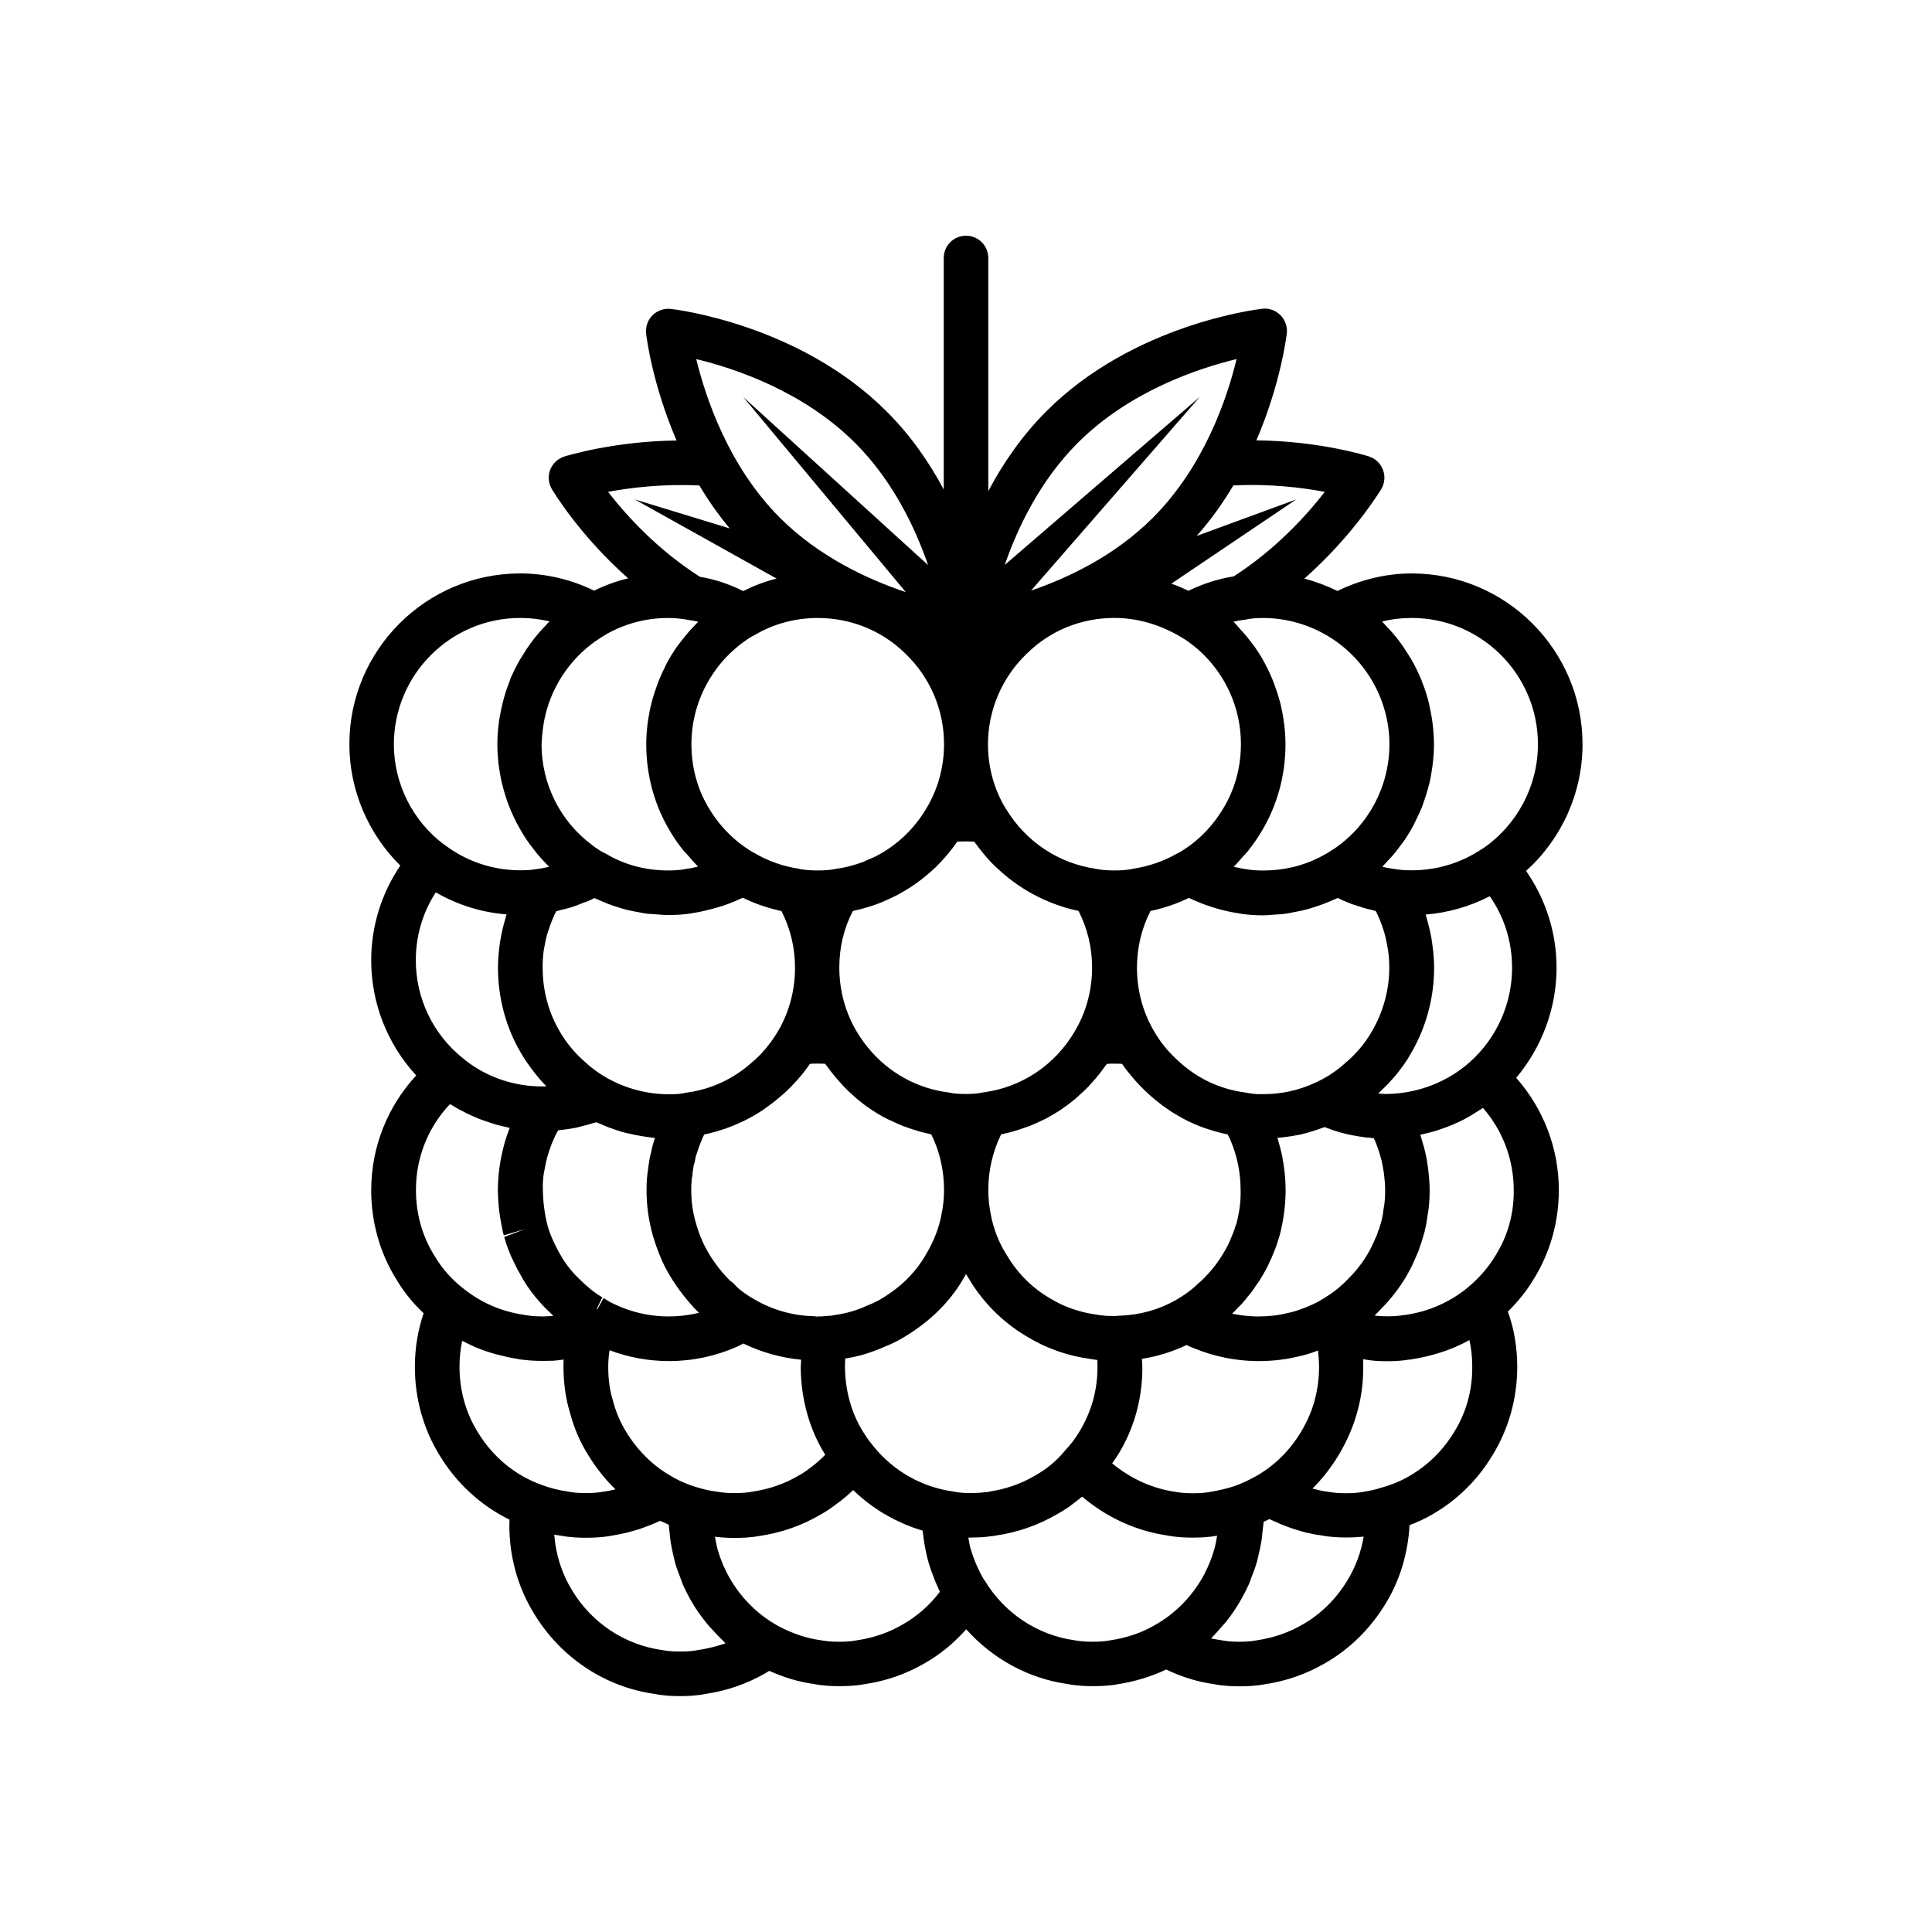 <?xml version="1.0" encoding="UTF-8"?>
<!-- Uploaded to: SVG Repo, www.svgrepo.com, Generator: SVG Repo Mixer Tools -->
<svg fill="#000000" width="800px" height="800px" version="1.1" viewBox="144 144 512 512" xmlns="http://www.w3.org/2000/svg">
 <path d="m556.5 400.43c0-9.289-2.875-18.145-8.07-25.625 9.445-8.543 14.957-20.664 14.957-33.574 0-24.953-20.309-45.266-45.266-45.266-6.809 0-13.539 1.652-19.68 4.644-2.832-1.379-5.746-2.481-8.777-3.266 12.949-11.453 19.996-23.105 20.387-23.734 0.906-1.535 1.102-3.426 0.434-5.117-0.629-1.691-2.008-2.992-3.738-3.543-0.629-0.195-13.105-4.094-29.797-4.25 6.414-14.918 7.949-27.473 8.07-28.34 0.195-1.77-0.434-3.582-1.691-4.84-1.258-1.258-3.031-1.93-4.84-1.691-1.379 0.156-34.164 4.094-57.191 27.16-6.574 6.574-11.57 13.934-15.391 21.176v-61.797c0-3.266-2.637-5.902-5.902-5.902s-5.902 2.637-5.902 5.902v61.363c-3.777-7.086-8.699-14.289-15.152-20.703-23.066-23.066-55.812-27-57.191-27.16-1.77-0.195-3.582 0.434-4.84 1.691-1.258 1.258-1.891 3.07-1.691 4.84 0.078 0.828 1.652 13.422 8.07 28.34-16.688 0.195-29.125 4.055-29.758 4.25-1.73 0.551-3.07 1.852-3.738 3.504-0.629 1.691-0.473 3.543 0.434 5.117 0.395 0.629 7.359 12.281 20.23 23.656-3.109 0.746-6.141 1.852-9.012 3.266-6.062-2.953-12.754-4.566-19.602-4.566-24.953 0-45.266 20.309-45.266 45.266 0 12.164 5 23.773 13.5 32.156-4.961 7.32-7.715 16.02-7.715 25.113 0 11.453 4.328 22.238 11.926 30.504-7.598 8.227-11.926 18.973-11.926 30.426 0 8.383 2.281 16.492 6.496 23.34 2.008 3.426 4.488 6.535 7.398 9.25-1.535 4.527-2.32 9.289-2.32 14.25 0 8.383 2.281 16.492 6.535 23.379 4.449 7.398 10.941 13.344 18.539 17.082 0 0.512-0.039 0.984-0.039 1.496 0 8.383 2.281 16.492 6.535 23.379 7.047 11.652 18.773 19.445 31.883 21.293 2.598 0.512 5 0.59 6.848 0.59 1.852 0 4.25-0.078 6.574-0.551 5.746-0.828 11.141-2.715 15.941-5.473 0.355-0.195 0.746-0.434 1.102-0.668 3.938 1.77 7.91 2.953 11.73 3.465 2.559 0.512 5 0.59 6.848 0.59 1.852 0 4.289-0.078 6.574-0.512 5.746-0.828 11.141-2.715 16.02-5.551 4.172-2.363 7.832-5.434 11.02-9.012 7.008 7.832 16.453 13.027 26.727 14.484 2.559 0.512 5 0.59 6.848 0.59 1.852 0 4.289-0.078 6.574-0.512 4.566-0.707 8.855-2.008 12.832-3.898 4.211 2.008 8.5 3.305 12.555 3.856 2.559 0.512 5 0.59 6.848 0.59 1.852 0 4.289-0.078 6.574-0.512 5.746-0.828 11.141-2.715 16.02-5.551 6.535-3.699 12.082-9.133 16.098-15.742 3.856-6.219 5.984-13.422 6.414-20.898 2.047-0.789 4.055-1.691 5.863-2.754 6.535-3.699 12.121-9.133 16.098-15.742 4.289-6.965 6.574-15.074 6.574-23.457 0-5.156-0.828-10.078-2.481-14.641 2.715-2.676 5.078-5.629 6.926-8.738 4.289-6.965 6.574-15.074 6.574-23.457 0-11.098-4.094-21.609-11.297-29.758 6.801-8.109 10.699-18.422 10.699-29.207zm-62.938 105.8c0 2.953-0.355 5.707-1.023 8.305-0.707 2.953-2.008 5.984-3.777 8.973-2.914 4.801-6.731 8.621-11.297 11.336-0.156 0.078-0.355 0.195-0.551 0.316-2.086 1.18-4.055 2.086-5.902 2.715-1.812 0.59-3.938 1.102-6.336 1.496-1.219 0.234-2.598 0.355-4.527 0.355-1.93 0-3.305-0.117-4.84-0.395-6.023-0.906-11.652-3.465-16.57-7.519 0.473-0.707 0.984-1.379 1.418-2.086 4.211-6.731 6.496-14.562 6.574-22.711v-0.746c0-0.707-0.078-1.457-0.117-2.164 4.133-0.629 8.07-1.891 11.848-3.66 0.707 0.355 1.418 0.668 2.164 0.945 5.195 2.086 10.629 3.227 16.297 3.305h0.746c3.66 0 7.242-0.434 10.391-1.219 1.613-0.316 3.387-0.867 5.117-1.535 0.039 0 0.078-0.039 0.117-0.039 0.148 1.457 0.27 2.914 0.27 4.328zm-87.773 33.18c-0.277 0-0.512 0-0.789 0.039-1.102 0.156-2.363 0.234-3.582 0.234-1.969 0-3.305-0.117-4.527-0.355l-1.496-0.277h-0.039-0.078c-8.227-1.496-15.508-5.984-20.664-12.871-0.551-0.668-1.141-1.535-1.891-2.754-3.031-4.84-4.723-10.707-4.801-17.199 0-0.746 0.039-1.457 0.078-2.203 0.156-0.039 0.277-0.078 0.434-0.078 1.652-0.277 3.305-0.629 4.922-1.141 0.117-0.039 0.234-0.078 0.355-0.117 1.691-0.551 3.387-1.18 5.039-1.93 2.519-0.984 5.117-2.441 7.91-4.41 5.312-3.66 9.762-8.422 12.715-13.617 0.234-0.355 0.434-0.707 0.629-1.102 0.195 0.316 0.395 0.629 0.59 0.945 3.227 5.59 7.793 10.469 13.227 14.168 1.891 1.258 3.856 2.402 6.062 3.504 4.172 1.969 8.422 3.227 12.633 3.816 0.707 0.156 1.418 0.234 2.125 0.316 0.039 0 0.117 0.039 0.156 0.039 0.039 0.59 0.039 1.18 0.039 1.77v0.668c-0.078 5.902-1.73 11.609-4.879 16.688-0.984 1.652-2.164 3.227-3.582 4.723-0.078 0.117-0.195 0.195-0.277 0.316-2.164 2.637-4.801 4.801-7.988 6.574-3.66 2.125-7.676 3.504-11.926 4.133-0.039 0.043-0.316 0.121-0.395 0.121zm-76.949-1.219h-0.039c-2.363-0.707-4.762-1.691-6.848-2.953-0.039 0-0.039 0-0.078-0.039l-0.039-0.039c-4.762-2.676-8.855-6.731-11.887-11.691-1.535-2.481-2.715-5.195-3.543-8.383-0.828-2.676-1.219-5.668-1.219-8.816 0-1.496 0.117-2.953 0.355-4.449 5 1.891 10.195 2.875 15.785 2.875 6.258 0 12.359-1.301 18.105-3.856 0.512-0.234 1.062-0.551 1.574-0.789 4.801 2.32 9.957 3.777 15.312 4.289-0.039 0.746-0.117 1.496-0.117 2.281 0.117 8.383 2.363 16.336 6.496 22.906-1.219 1.258-2.559 2.441-3.977 3.465-0.867 0.668-1.969 1.496-3.266 2.164-3.66 2.125-7.637 3.504-12.203 4.172-1.219 0.234-2.598 0.355-4.527 0.355-1.93 0-3.305-0.117-4.84-0.395-1.664-0.191-3.316-0.586-5.047-1.098zm-40.934-201.37c1.18-8.738 5.824-16.727 12.832-22.121 1.141-0.867 2.32-1.652 3.543-2.363 0.039-0.039 0.117-0.078 0.156-0.117 5-2.914 10.746-4.449 16.609-4.449 1.691 0 3.504 0.156 5.352 0.512 0.867 0.117 1.77 0.277 2.637 0.473-0.434 0.434-0.828 0.867-1.219 1.301-0.395 0.434-0.828 0.867-1.219 1.301-0.828 0.945-1.613 1.969-2.402 2.992-0.277 0.355-0.551 0.668-0.789 1.023-0.984 1.379-1.852 2.832-2.676 4.328-0.156 0.277-0.277 0.59-0.434 0.906-0.629 1.219-1.18 2.441-1.691 3.699-0.195 0.512-0.395 1.062-0.59 1.613-0.395 1.062-0.746 2.164-1.062 3.266-0.156 0.59-0.316 1.18-0.473 1.77-0.277 1.141-0.473 2.32-0.668 3.504-0.078 0.551-0.195 1.062-0.234 1.613-0.195 1.691-0.316 3.426-0.316 5.195 0 8.383 2.281 16.492 6.535 23.379 0.984 1.652 2.086 3.227 3.305 4.723 0.316 0.395 0.668 0.707 0.984 1.062 0.945 1.102 1.852 2.164 2.875 3.188 0 0 0 0.039 0.039 0.039-1.102 0.277-2.281 0.512-3.465 0.668-1.219 0.234-2.598 0.355-4.527 0.355-5.945 0-11.609-1.535-16.453-4.449-0.078-0.039-0.195-0.078-0.277-0.117-0.039-0.039-0.078-0.039-0.156-0.078-1.023-0.512-2.086-1.219-3.305-2.164-8.344-6.219-13.305-16.137-13.305-26.609 0.078-1.527 0.195-2.984 0.395-4.441zm54.75-23.812c0.195-0.117 0.395-0.234 0.551-0.316 0.234-0.117 0.473-0.234 0.707-0.355 5-2.992 10.824-4.566 16.766-4.566 8.816 0 17.043 3.344 23.262 9.445 6.574 6.336 10.234 14.879 10.234 24.008 0 6.141-1.652 12.082-4.801 17.199 0 0.039-0.039 0.039-0.039 0.078-3.227 5.352-7.793 9.605-13.188 12.398-0.039 0-0.078 0.039-0.078 0.039-0.707 0.355-1.496 0.668-2.242 0.984-0.395 0.156-0.746 0.355-1.141 0.512-1.062 0.395-2.164 0.746-3.305 1.062-0.078 0-0.117 0.039-0.195 0.039-1.18 0.316-2.402 0.551-3.66 0.707-0.117 0-0.234 0.078-0.355 0.078-1.219 0.234-2.559 0.355-4.527 0.355-1.852 0-3.148-0.117-4.566-0.355-0.078 0-0.156-0.039-0.234-0.078-4.289-0.629-8.305-2.047-11.965-4.211-0.039-0.039-0.078-0.039-0.117-0.039-4.762-2.754-8.816-6.731-11.73-11.531-3.148-5.078-4.801-11.02-4.801-17.238 0-11.18 5.59-21.609 14.918-27.867zm128.23-4.25c1.023-0.234 2.047-0.434 3.109-0.551 0.156-0.039 0.316-0.039 0.473-0.078 1.102-0.234 2.441-0.355 4.289-0.355 5.824 0 11.609 1.574 16.727 4.527 10.312 5.984 16.727 17.082 16.727 28.93 0 11.098-5.512 21.492-14.602 27.672l-1.93 1.219c-0.039 0.039-0.117 0.039-0.156 0.078-5.078 2.992-10.746 4.488-16.766 4.488-1.969 0-3.305-0.117-4.84-0.395-1.023-0.156-2.008-0.355-2.992-0.59 0.867-0.828 1.652-1.77 2.441-2.676 0.473-0.512 0.984-1.023 1.418-1.574 1.18-1.496 2.281-3.07 3.305-4.723 4.289-6.965 6.574-15.074 6.574-23.457 0-1.73-0.117-3.465-0.316-5.195-0.078-0.551-0.156-1.062-0.234-1.613-0.195-1.18-0.395-2.363-0.668-3.504-0.156-0.59-0.277-1.18-0.473-1.77-0.316-1.102-0.668-2.203-1.062-3.266-0.195-0.551-0.395-1.102-0.59-1.613-0.512-1.258-1.062-2.481-1.691-3.66-0.156-0.316-0.277-0.629-0.473-0.945-0.789-1.496-1.691-2.914-2.676-4.328-0.234-0.355-0.551-0.668-0.789-1.023-0.746-1.023-1.535-2.008-2.402-2.953-0.395-0.434-0.828-0.867-1.219-1.34-0.398-0.438-0.75-0.91-1.184-1.305zm29.285 117.25c-1.102 0.984-2.281 1.891-3.582 2.715 0 0-0.039 0-0.039 0.039-1.258 0.828-2.637 1.535-4.094 2.203-4.211 1.969-8.816 2.992-13.699 2.992h-1.023c-0.984 0-2.047-0.117-3.738-0.434-6.652-0.867-12.793-3.738-17.789-8.422-2.559-2.32-4.644-4.84-6.258-7.637-3.031-5.039-4.644-10.941-4.644-17.004 0-5.312 1.219-10.391 3.582-15.035 0.039 0 0.117-0.039 0.156-0.039 3.504-0.746 6.848-1.891 9.996-3.426h0.039c0.039 0 0.039 0 0.078 0.039 0.828 0.395 1.691 0.746 2.559 1.102 0.277 0.117 0.551 0.234 0.828 0.355 0.867 0.316 1.73 0.629 2.598 0.906 0.234 0.078 0.473 0.156 0.746 0.234 2.008 0.59 4.016 1.102 6.023 1.379 2.559 0.512 5.039 0.59 6.848 0.59 1.258 0 2.519-0.156 3.738-0.234 0.512-0.039 1.062-0.039 1.574-0.117 1.062-0.117 2.125-0.355 3.148-0.551 0.789-0.156 1.574-0.277 2.32-0.473 0.945-0.234 1.891-0.512 2.832-0.828 0.828-0.277 1.691-0.551 2.519-0.867 0.867-0.355 1.77-0.707 2.637-1.102 0.355-0.156 0.707-0.277 1.023-0.434 0.277 0.156 0.551 0.277 0.828 0.434 0.828 0.355 1.73 0.746 2.637 1.102 0.039 0.039 0.355 0.156 0.434 0.156 0.668 0.234 1.301 0.395 1.969 0.629 0.512 0.156 1.023 0.355 1.535 0.473 0.746 0.195 1.496 0.395 2.203 0.551 0.117 0.039 0.234 0.078 0.395 0.078 0.195 0.355 0.395 0.707 0.551 1.102 0.234 0.473 0.434 0.984 0.629 1.457 0.355 0.828 0.629 1.691 0.906 2.519 0.156 0.512 0.316 0.984 0.434 1.496 0.234 0.945 0.434 1.891 0.59 2.832 0.078 0.434 0.156 0.867 0.234 1.34 0.195 1.418 0.277 2.832 0.277 4.289 0 5.863-1.574 11.652-4.527 16.766-1.809 3.234-4.285 6.148-7.473 8.824zm-28.461 42.074s-0.078 0.277-0.117 0.395c-0.117 0.234-0.195 0.512-0.277 0.746-0.277 0.984-0.707 2.047-1.219 3.188-0.039 0.117-0.117 0.277-0.156 0.395-0.117 0.234-0.234 0.512-0.355 0.746-0.117 0.277-0.234 0.551-0.355 0.746-1.852 3.543-4.133 6.574-7.086 9.328-0.234 0.195-0.473 0.395-0.707 0.59-0.789 0.789-1.613 1.496-2.598 2.203l-0.039 0.039c-0.945 0.707-2.008 1.379-3.148 2.047-0.039 0.039-0.078 0.039-0.117 0.078-4.566 2.559-9.605 3.938-14.957 4.094-0.316 0-0.59 0.039-0.906 0.078l-0.312 0.008c-1.93 0-3.305-0.117-4.879-0.395-3.387-0.473-6.535-1.418-9.445-2.793-1.652-0.828-3.227-1.73-4.644-2.676-3.938-2.676-7.242-6.219-9.723-10.508-1.969-3.109-3.426-6.809-4.133-10.707-0.434-2.203-0.629-4.367-0.629-6.336 0-5.156 1.18-10.195 3.387-14.719 0.434-0.078 0.867-0.234 1.301-0.316 0.59-0.117 1.18-0.277 1.77-0.434 0.945-0.277 1.891-0.551 2.832-0.906 0.551-0.195 1.141-0.395 1.691-0.59 0.984-0.395 1.93-0.828 2.832-1.258 0.473-0.234 0.945-0.434 1.418-0.668 1.301-0.707 2.598-1.457 3.816-2.242 0.195-0.117 0.355-0.234 0.551-0.395 1.141-0.789 2.242-1.613 3.344-2.519 0.434-0.355 0.828-0.746 1.258-1.141 0.746-0.668 1.496-1.34 2.164-2.047 0.434-0.473 0.867-0.945 1.301-1.418 0.629-0.707 1.258-1.457 1.852-2.203 0.395-0.512 0.789-1.023 1.141-1.535 0.234-0.355 0.512-0.668 0.789-1.023 1.18-0.078 2.832-0.078 4.016 0 0.039 0.039 0.078 0.078 0.078 0.117 0.828 1.219 1.77 2.402 2.754 3.543 0.234 0.277 0.473 0.551 0.707 0.828 1.023 1.141 2.125 2.281 3.266 3.305 1.379 1.301 2.875 2.481 4.367 3.582 0.195 0.117 0.355 0.277 0.551 0.395 1.496 1.062 3.07 1.969 4.644 2.832 0.195 0.078 0.355 0.195 0.551 0.277 1.652 0.867 3.387 1.574 5.156 2.203 0.078 0.039 0.195 0.078 0.277 0.078 1.852 0.629 3.699 1.141 5.59 1.535h0.039c0.234 0.512 0.512 0.984 0.707 1.457 0 0.039 0.039 0.078 0.039 0.117 1.77 4.094 2.676 8.621 2.676 13.145 0.086 2.949-0.309 5.824-1.059 8.734zm-91.785 18.578c-2.125 1.496-3.977 2.519-5.668 3.148-0.117 0.039-0.277 0.117-0.395 0.156-2.676 1.258-5.512 2.086-8.344 2.481-0.195 0.039-0.395 0.039-0.551 0.117-0.867 0.195-1.852 0.117-2.953 0.277-0.473 0.039-0.906 0.039-1.379 0.039l-0.195 0.039c-0.355-0.078-0.668-0.117-1.023-0.117-5.434-0.156-10.785-1.691-15.547-4.488-1.219-0.668-2.363-1.457-3.699-2.481-0.434-0.316-0.828-0.707-1.535-1.457-0.355-0.395-0.789-0.746-1.219-1.023-0.156-0.156-0.316-0.316-0.473-0.512l-0.395-0.395c-2.047-2.203-3.816-4.644-5.117-6.965l-0.629-1.18c-0.395-0.789-0.707-1.457-1.023-2.242-0.039-0.117-0.117-0.234-0.156-0.355-0.395-0.984-0.746-2.047-1.062-3.109 0-0.039-0.039-0.117-0.039-0.156-0.039-0.156-0.078-0.316-0.156-0.512-0.789-2.754-1.18-5.551-1.18-8.543 0-1.496 0.078-2.715 0.277-3.816 0.039-0.316 0.078-0.473 0.078-0.828l0.078-0.473c0.039-0.195 0.078-0.395 0.078-0.551 0.039-0.473 0.156-0.945 0.355-1.574 0.078-0.316 0.156-0.629 0.195-0.984 0.039-0.395 0.156-0.789 0.316-1.18l0.234-0.707c0.234-0.789 0.512-1.574 0.867-2.441 0.316-0.789 0.629-1.496 0.945-2.164 0.039 0 0.078-0.039 0.156-0.039 1.691-0.355 3.344-0.828 5-1.379 0.277-0.078 0.551-0.156 0.789-0.277 1.574-0.551 3.109-1.219 4.606-1.93 0.277-0.117 0.512-0.277 0.789-0.395 1.496-0.789 2.953-1.613 4.328-2.559 0.195-0.117 0.355-0.277 0.551-0.395 1.457-1.023 2.832-2.086 4.172-3.266 1.258-1.023 2.441-2.203 3.582-3.465 0.234-0.277 0.473-0.512 0.746-0.789 1.102-1.258 2.164-2.559 3.148-4.016 0.078-0.078 0.117-0.156 0.195-0.234 1.18-0.078 2.832-0.078 4.016 0 0.234 0.355 0.551 0.707 0.789 1.062 0.355 0.473 0.707 0.984 1.102 1.457 0.629 0.789 1.301 1.574 1.969 2.32 0.395 0.434 0.789 0.867 1.18 1.301 0.746 0.789 1.535 1.496 2.32 2.203 0.395 0.355 0.746 0.707 1.141 1.023 1.141 0.945 2.32 1.852 3.582 2.676 0.039 0.039 0.117 0.078 0.156 0.117 1.301 0.867 2.637 1.652 4.016 2.363 0.434 0.234 0.906 0.434 1.379 0.629 0.945 0.473 1.93 0.906 2.914 1.301 0.551 0.195 1.102 0.395 1.652 0.59 0.945 0.316 1.891 0.629 2.832 0.906 0.59 0.156 1.18 0.316 1.77 0.434 0.434 0.117 0.828 0.234 1.301 0.316 2.242 4.488 3.387 9.523 3.387 14.719 0 2.086-0.195 4.211-0.668 6.496-0.668 3.621-2.086 7.242-4.25 10.824-2.254 3.902-5.441 7.324-9.336 10zm-6.379-102.14c0.512-0.156 1.023-0.316 1.535-0.473 0.945-0.316 1.852-0.629 2.754-1.023 0.434-0.195 0.867-0.395 1.34-0.59 0.945-0.434 1.891-0.867 2.793-1.34 0.195-0.117 0.355-0.234 0.551-0.316 3.227-1.77 6.18-3.938 8.895-6.453 0.355-0.316 0.707-0.629 1.023-0.984 0.668-0.668 1.34-1.379 1.969-2.125 0.395-0.434 0.789-0.867 1.141-1.34 0.59-0.707 1.141-1.418 1.652-2.164 0.156-0.234 0.355-0.434 0.512-0.668 1.301-0.078 3.148-0.078 4.449 0 0.156 0.234 0.395 0.473 0.551 0.707 0.512 0.707 1.023 1.379 1.574 2.047 0.395 0.512 0.828 0.984 1.258 1.496 0.629 0.707 1.219 1.379 1.891 2.008 0.355 0.355 0.707 0.668 1.062 0.984 4.879 4.566 10.668 7.949 16.965 9.957 0.156 0.039 0.316 0.078 0.434 0.156 1.141 0.355 2.281 0.629 3.465 0.906 0.156 0.039 0.316 0.078 0.473 0.117 2.363 4.644 3.582 9.684 3.582 14.996 0 6.062-1.613 11.965-4.684 17.043-5.234 8.855-14.012 14.68-24.051 16.02-0.156 0-0.316 0.039-0.473 0.078-1.102 0.234-2.441 0.355-4.289 0.355-1.852 0-3.188-0.117-4.289-0.355-0.156-0.039-0.316-0.078-0.473-0.078-1.258-0.156-2.481-0.395-3.699-0.707-8.461-2.125-15.742-7.559-20.387-15.352-3.031-5.039-4.644-10.941-4.644-17.004 0-5.312 1.18-10.352 3.582-14.996 0.195-0.039 0.395-0.117 0.629-0.156 1.023-0.195 1.969-0.473 2.91-0.746zm99.309-43.297c0 6.18-1.652 12.164-4.84 17.277-2.953 4.879-7.008 8.855-11.77 11.57-0.039 0.039-0.078 0.039-0.156 0.039-3.621 2.086-7.637 3.504-11.926 4.133-0.117 0-0.195 0.078-0.316 0.078-1.219 0.234-2.559 0.355-4.527 0.355-1.852 0-3.148-0.117-4.606-0.355-0.078 0-0.156-0.039-0.277-0.078-9.879-1.418-18.539-7.164-23.773-15.785 0-0.039-0.039-0.039-0.078-0.078-3.109-5.078-4.762-10.98-4.762-17.16 0-9.012 3.738-17.789 10.352-24.051 6.141-6.062 14.367-9.406 23.105-9.406 5.824 0 11.609 1.574 17.043 4.684 0.355 0.156 0.668 0.395 0.984 0.59l0.629 0.359c9.328 6.219 14.918 16.609 14.918 27.828zm-184.8 54.945c0.039-0.473 0.156-0.906 0.234-1.34 0.156-0.945 0.355-1.891 0.59-2.793 0.117-0.512 0.316-1.023 0.473-1.496 0.277-0.867 0.551-1.691 0.906-2.519 0.195-0.512 0.434-0.984 0.629-1.496 0.156-0.355 0.355-0.707 0.551-1.062 0.473-0.078 0.906-0.234 1.379-0.355 0.867-0.195 1.73-0.395 2.559-0.668 1.062-0.316 2.047-0.707 3.07-1.141 0.512-0.195 1.102-0.355 1.613-0.59 0.395-0.156 0.707-0.355 1.062-0.512 0.117-0.078 0.277-0.117 0.395-0.195 0.316 0.156 0.629 0.277 0.945 0.395 0.906 0.434 1.852 0.828 2.793 1.18 0.707 0.277 1.457 0.512 2.164 0.746 0.984 0.316 1.969 0.629 2.992 0.867 0.707 0.156 1.418 0.277 2.125 0.434 1.102 0.195 2.164 0.434 3.266 0.551 0.473 0.039 0.984 0.039 1.496 0.078 1.258 0.117 2.481 0.234 3.777 0.234 1.852 0 4.289-0.078 6.535-0.512 1.141-0.156 2.242-0.395 3.344-0.668 0.039 0 0.117 0 0.156-0.039 0.945-0.195 1.812-0.473 2.715-0.707 0.316-0.078 0.668-0.195 0.984-0.277 0.867-0.277 1.691-0.551 2.519-0.867 0.316-0.117 0.668-0.277 0.984-0.395 0.828-0.355 1.691-0.707 2.481-1.102h0.039 0.039c3.266 1.613 6.691 2.754 10.156 3.504 0.039 0 0.039 0 0.078 0.039 2.363 4.644 3.582 9.684 3.582 15.035 0 6.062-1.613 11.965-4.644 17.004-1.969 3.266-4.211 5.902-6.848 8.109-4.84 4.328-10.785 7.086-17.238 7.949-0.195 0.039-0.395 0.078-0.59 0.117-0.867 0.195-2.086 0.316-3.66 0.316h-0.473c-5.551 0-11.059-1.418-15.98-4.094-2.281-1.258-4.289-2.676-6.102-4.367-2.793-2.402-5.117-5.195-6.926-8.383-2.914-5-4.41-10.746-4.41-16.609-0.039-1.535 0.082-2.992 0.238-4.371zm0.078 58.688c0.078-0.473 0.195-0.945 0.277-1.418 0.195-1.023 0.395-2.008 0.668-2.992 0.156-0.551 0.355-1.062 0.512-1.613 0.316-0.906 0.629-1.812 1.023-2.676 0.234-0.512 0.473-1.023 0.707-1.535 0.195-0.355 0.395-0.707 0.59-1.062 0.078 0 0.156-0.039 0.195-0.039 1.574-0.156 3.188-0.395 4.723-0.707 0.234-0.039 0.512-0.117 0.746-0.195 1.301-0.316 2.598-0.668 3.898-1.062 0.195-0.039 0.355-0.078 0.551-0.156 0.629 0.277 1.258 0.512 1.891 0.789 0.395 0.156 0.789 0.355 1.219 0.512 1.574 0.59 3.148 1.141 4.762 1.535 0.277 0.078 0.512 0.117 0.789 0.156 1.379 0.355 2.793 0.59 4.211 0.828 0.473 0.078 0.945 0.117 1.418 0.195 0.434 0.039 0.828 0.117 1.258 0.156v0.039l-0.23 0.664c-0.355 1.062-0.59 2.008-0.746 2.953-0.316 1.102-0.512 2.047-0.629 3.07-0.117 0.551-0.195 1.102-0.234 1.652-0.277 1.691-0.395 3.426-0.395 5.473 0 4.094 0.551 7.949 1.613 11.809 0 0.039 0.039 0.117 0.039 0.156 0.039 0.156 0.078 0.316 0.156 0.473 0.434 1.457 0.945 2.953 1.496 4.328 0.078 0.156 0.117 0.316 0.195 0.473 0.395 0.984 0.828 1.93 1.301 2.914 0.117 0.277 0.316 0.59 0.473 0.867l0.316 0.59c1.891 3.344 4.211 6.535 7.047 9.605l0.434 0.434c0.234 0.234 0.512 0.551 0.828 0.828-7.008 1.73-15.035 1.258-22.395-2.281-0.828-0.355-1.418-0.668-2.047-1.102-0.234-0.156-0.551-0.355-0.828-0.512l-1.691 2.992h-0.039l-0.078-0.156 1.457-3.031c-2.008-1.18-3.938-2.715-5.945-4.723-0.707-0.668-1.574-1.535-2.402-2.559-1.18-1.418-2.125-2.832-3.031-4.488-0.395-0.668-0.746-1.34-1.18-2.281-0.828-1.652-1.496-3.344-1.891-4.762l-0.234-0.906c-0.473-2.008-0.746-3.856-0.906-5.629-0.078-0.945-0.156-1.93-0.156-2.953-0.09-1.621 0.031-3.156 0.266-4.652zm221.2 15.113c-0.156 0.316-0.234 0.629-0.316 0.945-0.039 0.156-0.117 0.395-0.395 0.945-0.078 0.156-0.156 0.316-0.195 0.434-1.062 2.637-2.519 5.156-4.41 7.559-0.668 0.867-1.496 1.812-2.637 2.953-1.613 1.73-3.621 3.426-5.707 4.723-0.234 0.156-0.512 0.316-0.789 0.512l-0.316 0.195c-0.156 0.078-0.316 0.156-0.473 0.277-0.512 0.316-1.102 0.668-1.691 0.906-0.156 0.078-0.316 0.156-0.473 0.234-0.277 0.117-0.551 0.234-0.828 0.355-0.582 0.27-1.133 0.508-1.723 0.703-0.156 0.039-0.277 0.078-0.434 0.156-1.141 0.434-2.281 0.828-3.543 1.062-2.481 0.629-5.117 0.945-7.793 0.945h-0.629c-2.164-0.039-4.328-0.277-6.453-0.746 0.551-0.512 1.062-1.062 1.574-1.613 0.316-0.316 0.668-0.629 0.984-0.984 0.551-0.59 1.023-1.219 1.535-1.852 0.316-0.395 0.629-0.746 0.945-1.141 0.512-0.707 1.023-1.418 1.496-2.164 0.234-0.355 0.512-0.707 0.746-1.062 0.707-1.141 1.379-2.281 2.008-3.504 0.234-0.473 0.434-0.945 0.668-1.418 0.117-0.277 0.234-0.551 0.395-0.828 0.117-0.277 0.234-0.551 0.355-0.867 0.512-1.18 1.023-2.481 1.457-3.938 0.234-0.629 0.395-1.219 0.512-1.691 0.984-3.938 1.496-7.715 1.496-11.652 0-1.379-0.078-2.754-0.195-4.133-0.039-0.434-0.117-0.867-0.156-1.301-0.117-0.984-0.277-1.93-0.434-2.875-0.078-0.473-0.156-0.945-0.277-1.418-0.234-1.023-0.473-2.008-0.789-2.992-0.078-0.316-0.156-0.668-0.277-0.984 0-0.039-0.039-0.078-0.039-0.156 0.234 0 0.473-0.078 0.707-0.078 0.355-0.039 0.746-0.078 1.102-0.117 1.18-0.156 2.363-0.316 3.504-0.551 0.277-0.039 0.551-0.078 0.828-0.156 1.34-0.316 2.637-0.668 3.898-1.102 0.395-0.117 0.746-0.277 1.141-0.395 0.434-0.156 0.867-0.277 1.301-0.473 0.434 0.156 0.867 0.316 1.301 0.473 0.355 0.117 0.707 0.277 1.062 0.395 1.34 0.434 2.715 0.828 4.094 1.141 0.078 0 0.156 0.039 0.234 0.039 1.34 0.277 2.676 0.473 4.016 0.668 0.395 0.039 0.789 0.078 1.18 0.117 0.395 0.039 0.746 0.078 1.141 0.117 0.078 0.195 0.195 0.395 0.316 0.59 0.195 0.434 0.355 0.867 0.512 1.301 0.316 0.828 0.59 1.652 0.828 2.481 0.117 0.473 0.277 0.945 0.395 1.418 0.195 0.867 0.395 1.77 0.512 2.676 0.078 0.434 0.156 0.828 0.195 1.258 0.156 1.34 0.277 2.676 0.277 4.016 0 1.969-0.117 3.426-0.355 4.644-0.039 0.156-0.039 0.316-0.078 0.473-0.156 1.457-0.395 2.637-0.668 3.504l-0.316 1.062c-0.086 0.285-0.164 0.598-0.324 0.914zm2.324-36.055h-0.434c-0.668 0-1.34-0.078-2.008-0.117 0.316-0.277 0.59-0.59 0.906-0.867 0.395-0.355 0.746-0.707 1.141-1.102 0.551-0.551 1.062-1.141 1.574-1.691 0.316-0.355 0.629-0.707 0.945-1.062 0.551-0.629 1.023-1.301 1.535-1.969 0.234-0.316 0.473-0.629 0.707-0.945 0.707-0.984 1.34-2.008 1.93-3.07 4.016-6.887 6.102-14.719 6.102-22.633 0-1.891-0.156-3.738-0.395-5.59-0.039-0.316-0.078-0.59-0.117-0.906-0.234-1.77-0.629-3.504-1.062-5.195-0.078-0.355-0.195-0.668-0.277-1.023-0.117-0.473-0.234-0.906-0.395-1.379 5.945-0.473 11.691-2.125 16.965-4.84h0.039c3.856 5.512 5.902 12.082 5.902 18.934 0 9.523-4.055 18.578-11.098 24.914-5.981 5.356-13.773 8.387-21.961 8.543zm6.453-126.15c18.461 0 33.457 14.996 33.457 33.457 0 11.059-5.473 21.41-14.641 27.672-0.039 0.039-0.078 0.039-0.117 0.039-5.512 3.738-11.965 5.707-18.695 5.707-1.969 0-3.305-0.117-4.527-0.355h-0.156c-0.078 0-0.156-0.039-0.234-0.039-0.945-0.117-1.93-0.316-2.875-0.551 0.473-0.473 0.906-0.984 1.34-1.457 0.395-0.434 0.789-0.828 1.18-1.258 0.906-1.023 1.73-2.086 2.519-3.188 0.195-0.277 0.434-0.551 0.629-0.828 0.945-1.379 1.852-2.832 2.637-4.328 0.195-0.395 0.355-0.789 0.551-1.141 0.551-1.141 1.102-2.281 1.574-3.426 0.234-0.551 0.395-1.102 0.59-1.652 0.395-1.062 0.707-2.125 1.023-3.227 0.156-0.59 0.316-1.18 0.473-1.77 0.277-1.141 0.473-2.281 0.629-3.465 0.078-0.551 0.195-1.062 0.234-1.613 0.195-1.691 0.316-3.426 0.316-5.156 0-1.812-0.156-3.621-0.355-5.391-0.078-0.551-0.156-1.062-0.234-1.613-0.195-1.258-0.473-2.519-0.746-3.777-0.117-0.551-0.277-1.102-0.434-1.652-0.395-1.418-0.867-2.754-1.418-4.133-0.117-0.316-0.195-0.629-0.355-0.906-0.668-1.613-1.457-3.188-2.32-4.723-0.234-0.434-0.512-0.828-0.746-1.219-0.668-1.102-1.418-2.203-2.164-3.266-0.355-0.473-0.707-0.945-1.062-1.418-0.828-1.023-1.691-2.008-2.598-2.953-0.316-0.355-0.629-0.707-0.984-1.062-0.117-0.117-0.234-0.234-0.355-0.355 2.516-0.637 5.191-0.953 7.867-0.953zm-23.023-33.418c-4.762 6.141-12.988 15.23-24.129 22.395-4.172 0.668-8.188 1.969-12.004 3.816-1.496-0.707-2.992-1.34-4.527-1.891l33.102-22.316-26.41 9.684c3.816-4.289 7.008-8.816 9.723-13.383 9.684-0.508 18.34 0.594 24.246 1.695zm-65.457-12.988c13.617-13.617 31.762-19.719 42.074-22.199-2.481 10.312-8.543 28.379-22.199 42.074-9.957 9.957-22.277 15.863-32.273 19.285l44.715-51.324-51.68 44.52c3.461-9.957 9.328-22.316 19.363-32.355zm-59.039 0c9.996 9.996 15.902 22.395 19.363 32.395l-49.004-44.555 43.098 51.719c-10.117-3.387-22.984-9.367-33.34-19.68-13.617-13.617-19.68-31.762-22.199-42.074 10.316 2.477 28.383 8.539 42.082 22.195zm-65.457 12.988c5.902-1.102 14.523-2.164 24.207-1.691 2.281 3.856 4.961 7.676 8.031 11.375l-25.152-7.676 37.59 20.98c-3.07 0.746-6.023 1.891-8.855 3.305-3.66-1.852-7.598-3.148-11.453-3.777-11.301-7.164-19.605-16.375-24.367-22.516zm-23.262 33.418c2.637 0 5.234 0.316 7.754 0.906-0.117 0.117-0.195 0.234-0.316 0.316-0.316 0.316-0.629 0.668-0.945 1.023-0.906 0.984-1.812 1.969-2.637 2.992-0.355 0.473-0.707 0.945-1.062 1.418-0.789 1.062-1.496 2.125-2.164 3.266-0.277 0.434-0.551 0.828-0.789 1.258-0.867 1.535-1.652 3.109-2.363 4.723-0.117 0.277-0.195 0.59-0.316 0.906-0.551 1.379-1.023 2.754-1.418 4.172-0.156 0.551-0.277 1.102-0.434 1.652-0.316 1.258-0.551 2.519-0.789 3.816-0.078 0.551-0.195 1.062-0.234 1.613-0.234 1.812-0.355 3.582-0.355 5.434 0 1.652 0.117 3.305 0.277 4.961 0.078 0.551 0.156 1.062 0.234 1.613 0.156 1.102 0.355 2.203 0.59 3.266 0.156 0.629 0.316 1.219 0.473 1.852 0.277 0.984 0.551 1.93 0.867 2.875 0.195 0.629 0.434 1.258 0.668 1.852 0.355 0.906 0.746 1.812 1.18 2.715 0.277 0.59 0.551 1.18 0.867 1.77 0.473 0.906 0.984 1.77 1.496 2.637 0.316 0.512 0.629 1.062 0.984 1.574 0.629 0.945 1.301 1.852 2.008 2.715 0.316 0.395 0.59 0.789 0.906 1.18 1.023 1.18 2.047 2.363 3.188 3.426-0.906 0.195-1.812 0.434-2.754 0.551-0.078 0-0.156 0.039-0.234 0.039h-0.156c-1.219 0.234-2.598 0.355-4.527 0.355-7.281 0-14.406-2.402-20.113-6.809-0.039-0.039-0.078-0.039-0.117-0.039-8.305-6.219-13.266-16.137-13.266-26.566 0.043-18.465 15.039-33.461 33.5-33.461zm-22.395 72.738c0.039 0 0.078 0.039 0.117 0.039 5.668 3.266 12.043 5.273 18.656 5.785-0.156 0.473-0.277 0.945-0.395 1.379-0.078 0.316-0.195 0.668-0.277 0.984-0.473 1.73-0.828 3.465-1.102 5.234-0.039 0.316-0.078 0.59-0.117 0.906-0.234 1.852-0.395 3.699-0.395 5.59 0 7.988 2.086 15.785 6.023 22.516 0.828 1.457 1.812 2.875 2.793 4.211 0.234 0.316 0.473 0.629 0.746 0.984 1.023 1.301 2.086 2.559 3.227 3.699l0.039 0.039c-0.195 0-0.395 0.039-0.59 0.039h-0.551c-0.984 0-1.93-0.039-2.914-0.117-6.731-0.59-13.066-3.148-18.184-7.438-7.871-6.375-12.359-15.824-12.359-25.938 0.004-6.422 1.855-12.641 5.281-17.914zm3.777 56.086c0.316 0.195 0.629 0.355 0.945 0.551 0.668 0.434 1.379 0.828 2.086 1.18 0.512 0.277 1.023 0.512 1.535 0.789 0.707 0.355 1.457 0.668 2.164 0.984 0.512 0.234 1.062 0.434 1.574 0.629 0.746 0.277 1.535 0.551 2.281 0.789 0.551 0.156 1.062 0.355 1.613 0.512 0.789 0.234 1.613 0.395 2.402 0.59 0.395 0.078 0.828 0.195 1.219 0.316-0.039 0.078-0.039 0.117-0.078 0.195-0.473 1.18-0.867 2.363-1.219 3.582-0.078 0.277-0.156 0.59-0.234 0.867-0.234 0.945-0.473 1.891-0.668 2.832-0.078 0.395-0.156 0.828-0.234 1.219-0.156 0.906-0.277 1.812-0.395 2.715-0.039 0.395-0.078 0.789-0.117 1.141-0.117 1.258-0.195 2.559-0.195 3.856 0 1.379 0.117 2.676 0.195 3.938 0.195 2.32 0.59 4.684 1.18 7.359l0.195 0.746 5.668-1.652-5.551 2.086c0.629 2.281 1.535 4.684 2.637 6.809 0.434 0.984 0.984 2.008 1.496 2.875 1.18 2.281 2.598 4.367 4.328 6.453 1.219 1.457 2.402 2.715 3.344 3.582 0.395 0.395 0.789 0.789 1.219 1.18-0.117 0-0.195 0.039-0.277 0.039-0.156 0-0.355 0.039-0.512 0.039-0.59 0.039-1.219 0.039-1.891 0.078h-0.355c-1.18 0-2.441-0.078-3.543-0.234-0.277-0.039-0.434-0.078-0.707-0.078-0.117-0.039-0.395-0.078-0.512-0.117-5.902-0.867-11.219-3.148-15.902-6.848-3.227-2.481-5.863-5.473-7.91-8.973-3.148-5.078-4.801-11.02-4.801-17.238-0.035-8.578 3.234-16.688 9.02-22.789zm7.32 86.871c-3.148-5.078-4.801-11.02-4.801-17.238 0-2.363 0.234-4.644 0.707-6.887 0.984 0.512 2.008 0.984 3.031 1.457 0.117 0.039 0.195 0.117 0.316 0.156 1.574 0.668 3.227 1.258 4.879 1.73 0.395 0.117 0.789 0.234 1.18 0.316 1.652 0.434 3.344 0.828 5.078 1.102 0.434 0.078 1.102 0.234 1.891 0.277 1.574 0.195 3.188 0.277 4.84 0.277 0.707 0 1.535 0 2.363-0.039h0.434c0.867-0.039 1.73-0.156 2.598-0.277 0.078 0 0.195 0 0.277-0.039-0.039 0.629-0.039 1.301-0.039 1.93 0 4.328 0.59 8.461 1.691 12.043 1.062 4.094 2.715 7.949 4.879 11.375 2.047 3.344 4.449 6.375 7.203 9.055-1.062 0.277-2.164 0.473-3.305 0.629-1.219 0.234-2.598 0.355-4.527 0.355-1.93 0-3.305-0.117-4.527-0.355-0.117-0.039-0.277-0.039-0.395-0.078-2.32-0.316-4.644-0.906-7.008-1.812-6.965-2.523-12.867-7.484-16.766-13.977zm58.215 57.859c-1.258 0.234-2.598 0.355-4.527 0.355-1.93 0-3.305-0.117-4.84-0.395-9.918-1.418-18.578-7.164-23.812-15.824-2.715-4.41-4.328-9.445-4.723-14.762 0.59 0.117 1.141 0.195 1.73 0.277 2.481 0.473 4.84 0.551 6.652 0.551 1.852 0 4.289-0.078 6.574-0.512 1.301-0.195 2.598-0.473 3.856-0.746 0.395-0.078 0.828-0.195 1.219-0.316 0.867-0.234 1.73-0.473 2.598-0.746 0.434-0.156 0.867-0.316 1.301-0.473 0.828-0.316 1.691-0.629 2.519-0.984 0.395-0.156 0.789-0.316 1.141-0.512 0.156-0.078 0.316-0.117 0.473-0.195 0.746 0.355 1.535 0.707 2.281 1.023 0.039 0.746 0.156 1.457 0.234 2.203 0.078 0.828 0.156 1.613 0.277 2.441 0.195 1.18 0.434 2.363 0.707 3.504 0.195 0.746 0.316 1.496 0.551 2.242 0.355 1.258 0.828 2.481 1.301 3.66 0.234 0.59 0.434 1.219 0.668 1.812 0.789 1.77 1.691 3.504 2.676 5.156 1.102 1.812 2.363 3.543 3.699 5.195 0.434 0.551 0.945 1.062 1.418 1.574 0.945 1.062 1.93 2.086 2.953 3.07 0.195 0.195 0.355 0.395 0.551 0.59-2.32 0.785-4.801 1.414-7.477 1.809zm54.355-6.769c-3.66 2.125-7.637 3.504-12.203 4.172-1.219 0.234-2.598 0.355-4.527 0.355s-3.305-0.117-4.879-0.395c-3.816-0.512-7.637-1.812-11.297-3.777-5.156-2.832-9.445-7.008-12.477-12.043-0.707-1.141-1.301-2.32-1.852-3.543-0.156-0.316-0.277-0.668-0.434-0.984-0.434-1.062-0.828-2.125-1.141-3.227-0.078-0.195-0.117-0.395-0.195-0.59-0.277-1.062-0.473-2.164-0.668-3.266 1.93 0.234 3.738 0.316 5.156 0.316 1.852 0 4.289-0.078 6.574-0.512 5.746-0.828 11.141-2.715 15.902-5.473 1.891-1.023 3.543-2.203 4.606-3.031 1.535-1.102 2.992-2.32 4.367-3.66 0.117 0.117 0.234 0.195 0.355 0.316 2.402 2.281 5 4.25 7.832 5.945 0.355 0.195 0.746 0.395 1.102 0.629 1.102 0.629 2.203 1.18 3.387 1.691 0.395 0.195 0.828 0.355 1.219 0.551 1.301 0.551 2.598 1.023 3.938 1.418 0.195 0.078 0.395 0.156 0.59 0.195 0.039 0.512 0.156 1.023 0.195 1.496 0.039 0.473 0.117 0.945 0.195 1.418 0.277 1.77 0.629 3.543 1.102 5.234 0 0.039 0.039 0.078 0.039 0.156 0.512 1.73 1.141 3.465 1.812 5.117 0.195 0.434 0.395 0.867 0.59 1.34 0.234 0.473 0.395 0.984 0.629 1.457-2.715 3.574-6.019 6.484-9.918 8.691zm54.984 4.172c-1.219 0.234-2.598 0.355-4.527 0.355s-3.305-0.117-4.879-0.395c-9.801-1.379-18.461-7.125-23.695-15.703-0.117-0.156-0.234-0.355-0.355-0.512-0.668-1.102-1.219-2.281-1.77-3.465-0.117-0.316-0.277-0.629-0.395-0.906-0.473-1.18-0.906-2.363-1.258-3.621 0-0.039 0-0.039-0.039-0.078-0.277-0.945-0.395-1.93-0.59-2.914h0.117 0.59c0.156 0 0.277-0.039 0.434-0.039 1.574 0 3.031-0.078 4.449-0.277 0.629-0.039 1.141-0.117 1.691-0.234 5.746-0.828 11.141-2.715 15.98-5.512 1.18-0.629 2.281-1.34 3.387-2.086 0.355-0.234 0.668-0.512 0.984-0.746 0.707-0.551 1.457-1.062 2.125-1.652 0.117-0.117 0.277-0.195 0.395-0.316 6.496 5.512 14.328 9.094 22.434 10.273 2.559 0.512 5 0.59 6.848 0.59 1.812 0 4.211-0.078 6.496-0.512-0.195 1.141-0.395 2.32-0.707 3.426-0.078 0.277-0.156 0.512-0.234 0.789-0.316 1.062-0.668 2.086-1.102 3.07-0.156 0.355-0.277 0.668-0.434 1.023-0.551 1.219-1.141 2.402-1.852 3.543-2.992 4.922-7.086 8.934-11.848 11.652-0.156 0.078-0.316 0.195-0.473 0.277-3.465 2-7.324 3.297-11.773 3.969zm62.898-15.824c-2.992 4.922-7.086 8.934-11.887 11.652-3.66 2.125-7.676 3.504-12.203 4.172-1.219 0.234-2.598 0.355-4.527 0.355-1.93 0-3.305-0.117-4.922-0.434-0.828-0.117-1.652-0.277-2.519-0.434 0.039-0.039 0.078-0.117 0.117-0.156 0.906-0.906 1.77-1.891 2.598-2.875 0.395-0.473 0.867-0.906 1.258-1.418 1.18-1.496 2.32-3.109 3.305-4.762 1.023-1.691 1.93-3.426 2.754-5.234 0.277-0.59 0.434-1.219 0.668-1.812 0.473-1.219 0.984-2.481 1.34-3.738 0.234-0.746 0.355-1.535 0.551-2.281 0.277-1.18 0.551-2.32 0.746-3.543 0.117-0.828 0.195-1.652 0.277-2.519 0.078-0.867 0.234-1.691 0.277-2.559 0.512-0.234 1.023-0.473 1.535-0.746 0.156 0.078 0.355 0.156 0.512 0.234 0.395 0.195 0.828 0.355 1.219 0.551 0.867 0.395 1.691 0.746 2.559 1.062 0.473 0.156 0.906 0.355 1.379 0.512 0.867 0.316 1.77 0.551 2.676 0.828 0.434 0.117 0.828 0.234 1.258 0.355 1.301 0.316 2.637 0.59 3.938 0.746 2.559 0.512 5 0.59 6.848 0.59 0.59 0 1.219 0 1.891-0.039 0.195 0 0.355 0 0.551-0.039 0.59-0.039 1.18-0.078 1.812-0.117 0.117 0 0.234 0 0.355-0.039-0.703 4.207-2.199 8.145-4.363 11.688zm28.34-39.398c-2.992 4.922-7.086 8.934-11.926 11.691-2.203 1.301-4.684 2.32-7.676 3.148-1.18 0.395-2.559 0.707-4.527 1.023-1.219 0.234-2.598 0.355-4.527 0.355s-3.305-0.117-4.879-0.395c-1.258-0.156-2.481-0.434-3.699-0.746-0.117-0.039-0.195-0.078-0.316-0.078 2.598-2.598 4.922-5.551 6.926-8.855 2.402-4.016 4.133-8.148 5.117-12.121 0.945-3.465 1.418-7.242 1.418-11.258 0-0.668 0-1.379-0.039-2.047 0.117 0.039 0.195 0 0.316 0.039 1.102 0.195 2.164 0.316 3.148 0.395h0.195c1.023 0.078 2.008 0.078 2.832 0.078 2.047 0 3.856-0.117 5.473-0.395 0.395 0 0.867-0.078 1.418-0.195 1.77-0.277 3.504-0.668 5.195-1.141 0.395-0.117 0.828-0.234 1.219-0.355 1.691-0.512 3.344-1.102 4.961-1.812 0.078-0.039 0.156-0.078 0.234-0.117 1.062-0.473 2.125-0.984 3.188-1.574 0.512 2.281 0.746 4.644 0.746 7.125 0.043 6.172-1.609 12.117-4.797 17.234zm10.98-46.801c-1.93 3.227-4.488 6.141-7.598 8.699-4.644 3.738-10.195 6.18-16.176 7.047-0.078 0-0.195 0.039-0.277 0.039-0.195 0-0.434 0.039-0.629 0.078-0.551 0.078-1.141 0.156-1.77 0.195h-0.078c-0.629 0.039-1.301 0.078-2.047 0.078-0.867 0-1.574-0.039-2.281-0.078-0.195 0-0.395-0.039-0.59-0.039-0.195-0.039-0.434-0.078-0.629-0.078 0.59-0.551 1.102-1.102 1.613-1.652 1.34-1.34 2.481-2.637 3.426-3.856 2.519-3.148 4.527-6.574 5.984-10.195 0.156-0.355 0.355-0.746 0.512-1.141 0.195-0.473 0.355-0.945 0.512-1.496 0.234-0.629 0.473-1.301 0.629-1.93l0.234-0.746c0.512-1.613 0.867-3.426 1.141-5.512 0.355-1.93 0.551-4.016 0.551-6.691 0-1.77-0.156-3.543-0.355-5.312-0.039-0.395-0.078-0.746-0.156-1.141-0.234-1.691-0.551-3.387-1.023-5.078-0.078-0.234-0.156-0.512-0.234-0.746-0.234-0.828-0.434-1.613-0.707-2.402 0.355-0.078 0.746-0.195 1.102-0.277 0.984-0.234 1.969-0.473 2.914-0.746 0.512-0.156 1.023-0.355 1.496-0.512 0.867-0.316 1.73-0.59 2.559-0.945 0.512-0.195 1.023-0.434 1.535-0.668 0.828-0.355 1.613-0.746 2.402-1.18 0.512-0.277 0.984-0.551 1.457-0.828 0.789-0.473 1.535-0.945 2.32-1.457 0.277-0.195 0.551-0.316 0.828-0.512 5.234 5.984 8.148 13.699 8.148 21.805 0.07 6.18-1.582 12.121-4.812 17.277z"/>
</svg>